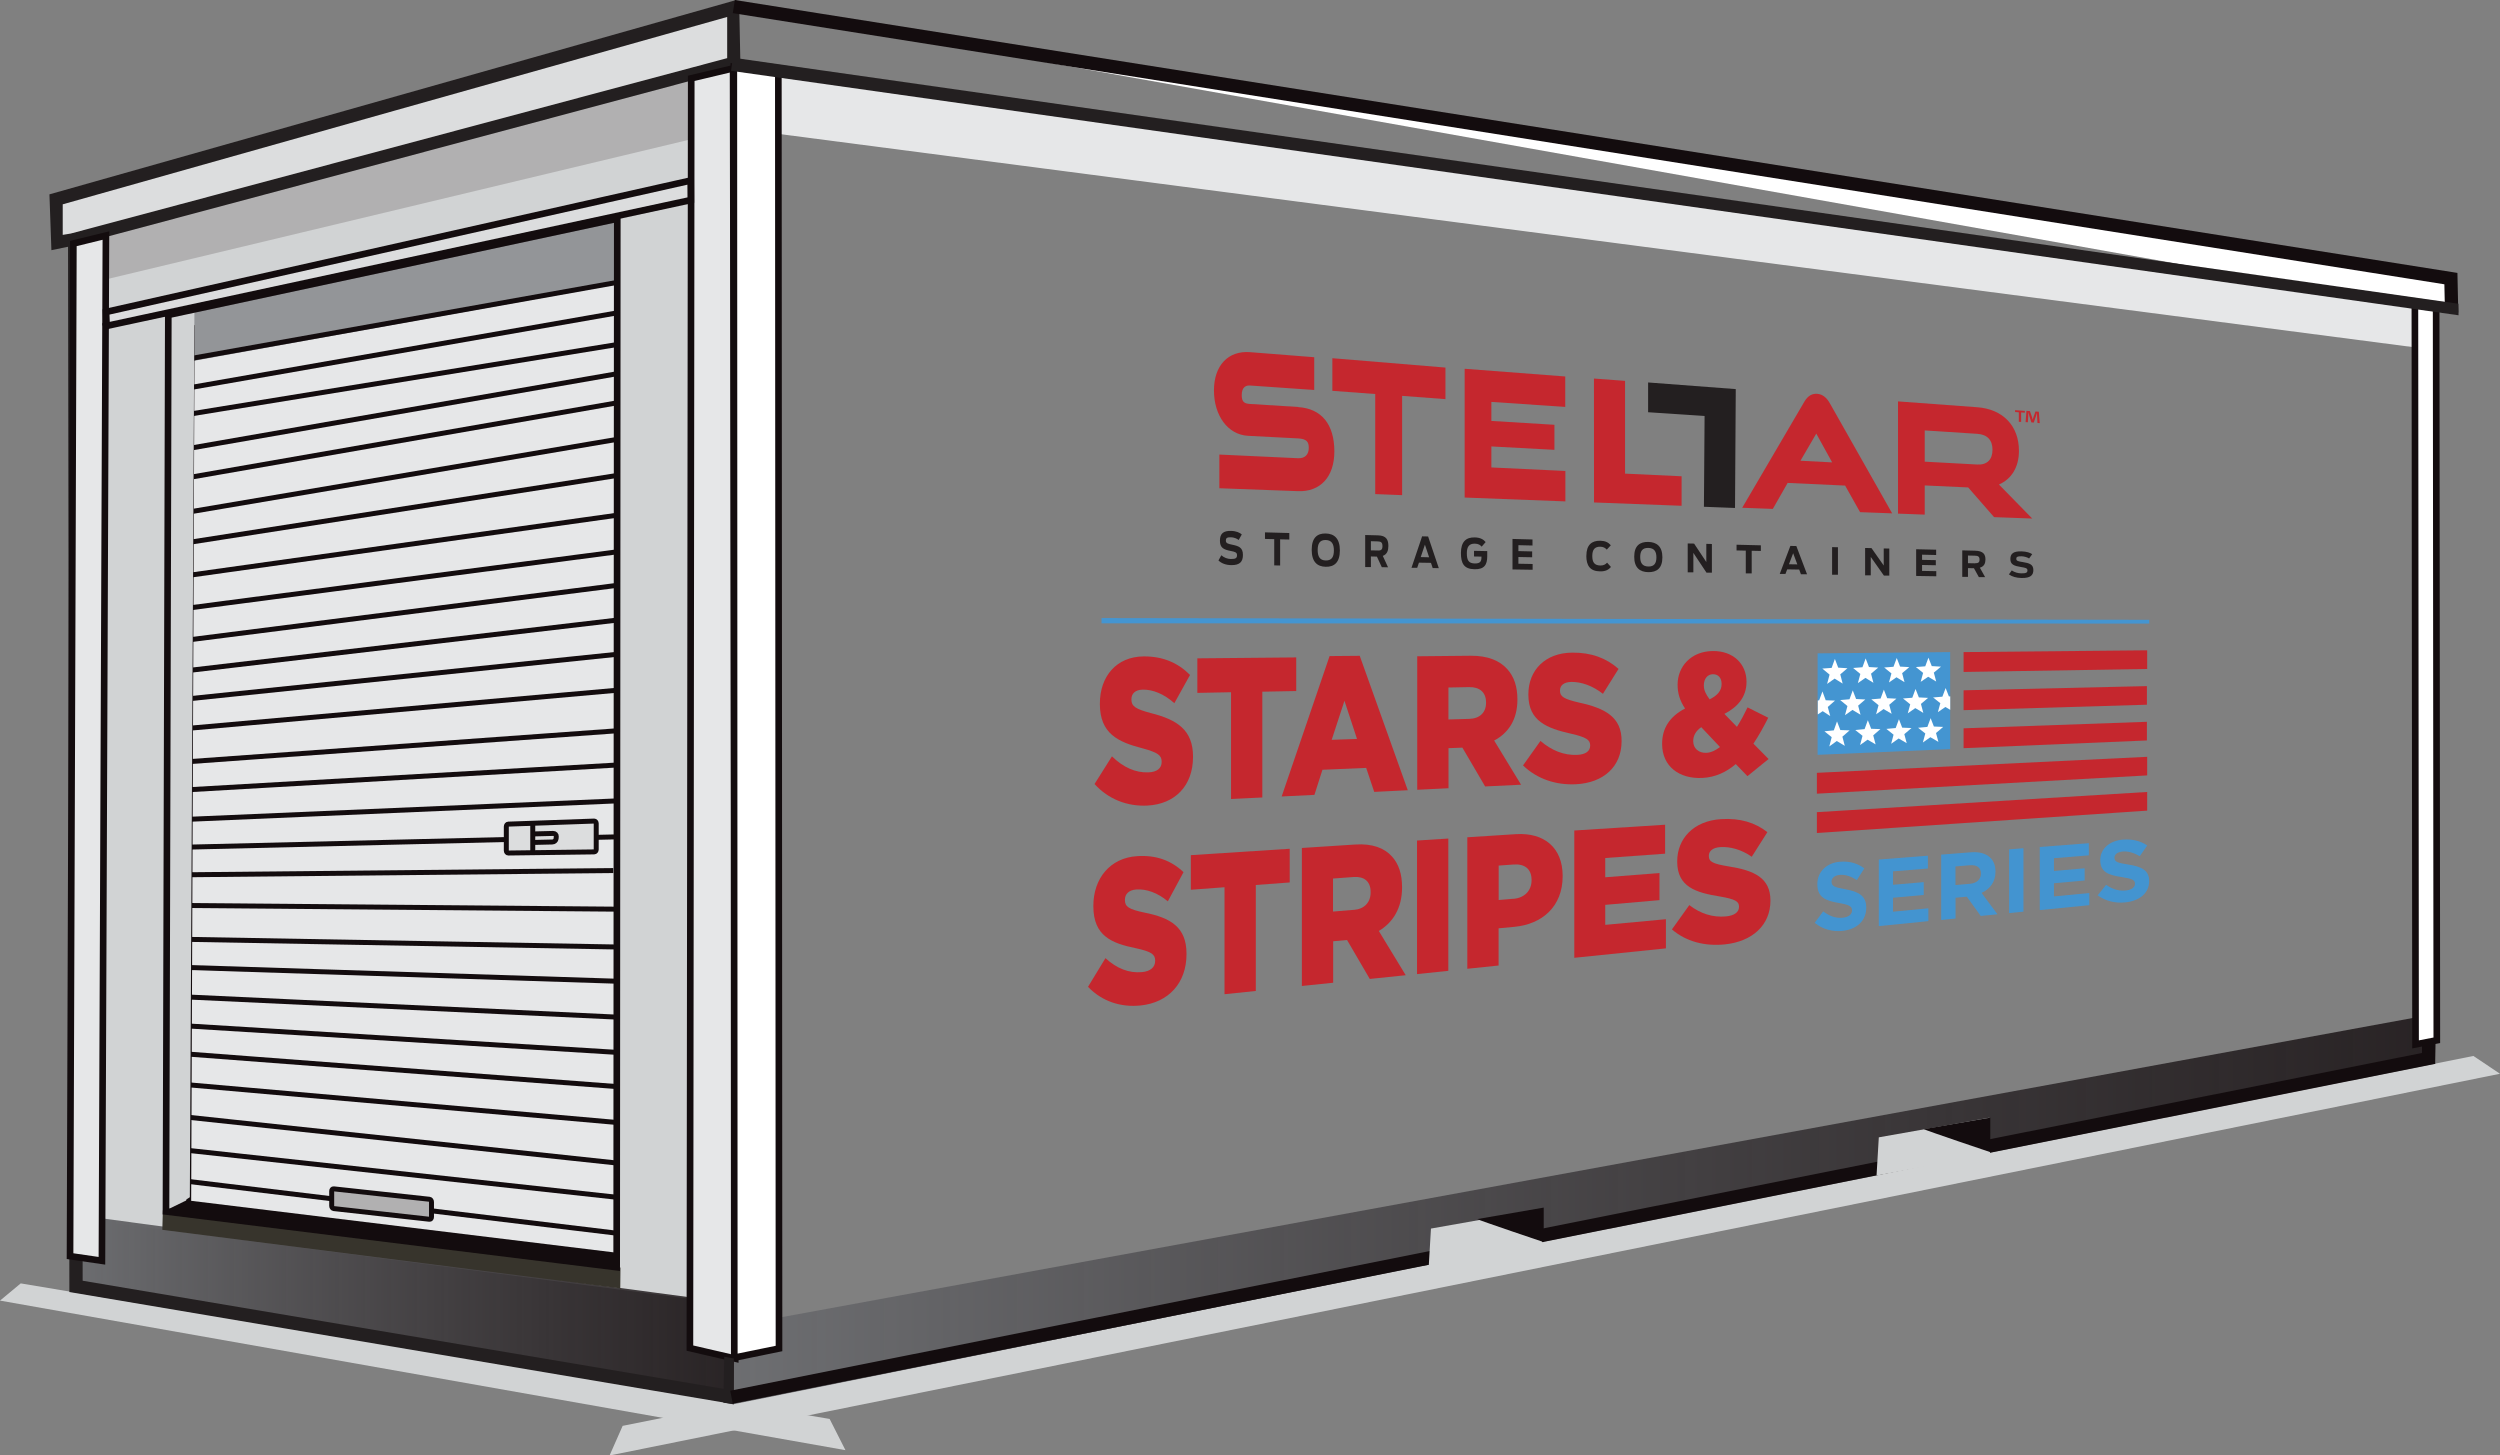 <?xml version="1.0" encoding="UTF-8"?> <svg xmlns="http://www.w3.org/2000/svg" xmlns:xlink="http://www.w3.org/1999/xlink" viewBox="0 0 376.25 219.05"><rect x="0" y="0" width="376.25" height="219.05" fill="#808080" stroke="none"/><defs><style> .cls-1 { fill: #37342c; } .cls-2, .cls-3 { fill: #d1d3d4; } .cls-4, .cls-5, .cls-6, .cls-7, .cls-8, .cls-9, .cls-10, .cls-11 { stroke-miterlimit: 10; } .cls-4, .cls-6, .cls-7, .cls-9, .cls-10, .cls-11 { stroke: #130c0e; } .cls-4, .cls-6, .cls-11 { fill: none; } .cls-4, .cls-7 { stroke-width: 2px; } .cls-12 { fill: url(#linear-gradient-2); } .cls-5, .cls-7, .cls-13, .cls-10 { fill: #fff; } .cls-5, .cls-8 { stroke: #130c0e; } .cls-14 { fill: #231f20; } .cls-15, .cls-9 { fill: #dcddde; } .cls-16 { fill: #b1b0b1; } .cls-6 { stroke-width: .75px; } .cls-17 { fill: url(#linear-gradient); } .cls-18 { fill: #c5272e; } .cls-8, .cls-19 { fill: #e6e7e8; } .cls-3 { mix-blend-mode: multiply; } .cls-20 { isolation: isolate; } .cls-21 { fill: #4394d0; } .cls-22 { fill: #130c0e; } .cls-23 { fill: #939598; } .cls-24 { fill: #4495d1; } </style><linearGradient id="linear-gradient" x1="10.56" y1="196.97" x2="111.15" y2="196.97" gradientUnits="userSpaceOnUse"><stop offset="0" stop-color="#fff"></stop><stop offset="0" stop-color="#6d6e71"></stop><stop offset="1" stop-color="#130c0e" stop-opacity=".8"></stop></linearGradient><linearGradient id="linear-gradient-2" x1="110.37" y1="503.95" x2="366.65" y2="503.95" gradientTransform="translate(0 -322)" xlink:href="#linear-gradient"></linearGradient></defs><g class="cls-20"><g id="Layer_3" data-name="Layer 3"><path class="cls-2" d="M13.45,27.99S106.15,4.19,106.85,3.99s.9,192,.9,192l-94.61-12.41.41-155.59h-.1Z"></path><polygon class="cls-17" points="10.77 182.75 111.15 196.23 110.8 211.2 10.56 194.47 10.77 182.75"></polygon><polygon class="cls-2" points="91.74 219.05 93.71 214.59 372.24 158.92 376.25 161.6 91.74 219.05"></polygon><polygon class="cls-2" points="127.24 218.25 0 195.74 3.12 193.15 124.86 213.55 127.24 218.25"></polygon><polygon class="cls-16" points="106.14 20.45 13.84 42.55 13.84 34.95 105.94 10.65 106.14 20.45"></polygon><polygon class="cls-19" points="363.3 52.26 112.54 19.55 112.54 9.45 363.3 46.36 363.3 52.26"></polygon><polygon class="cls-12" points="366.46 159.81 110.37 211.34 110.56 199.53 366.65 152.56 366.46 159.81"></polygon><polygon class="cls-10" points="366.74 156.56 363.54 157.18 363.44 44.55 366.64 45.25 366.74 156.56"></polygon><g><polygon class="cls-15" points="110.34 1.25 8.44 30.05 8.64 36.55 10.84 36.15 110.44 9.55 110.34 1.25"></polygon><path class="cls-14" d="M7.74,37.75l-.3-8.5L110.64.05l.6.2.2,9.9L11.14,36.95l-3.4.7h0v.1ZM9.44,30.85v4.5l1.2-.2L109.44,8.75V2.55c-.1,0-100,28.2-100,28.2h0v.1Z"></path></g><polygon class="cls-14" points="110.04 211.25 109.34 211.15 10.44 194.45 10.24 36.35 12.24 36.35 12.44 192.75 109.97 209.2 110.04 211.25"></polygon><polygon class="cls-8" points="11.04 36.65 15.94 35.45 15.34 189.75 10.54 189.05 11.04 36.65"></polygon><polygon class="cls-8" points="110.65 204.47 103.83 202.89 104.03 11.79 110.33 10.29 110.65 204.47"></polygon><polygon class="cls-5" points="117.24 202.95 110.51 204.33 110.44 10.05 117.14 10.85 117.24 202.95"></polygon><polyline class="cls-7" points="110.44 .99 368.86 41.93 368.97 47.05"></polyline><polygon class="cls-14" points="110.02 10.66 110.3 8.68 369.99 45.71 370.01 47.45 110.02 10.66"></polygon><polygon class="cls-14" points="110.44 211.36 108.86 211.1 109 204.19 110.44 204.45 110.44 211.36"></polygon><line class="cls-4" x1="366.3" y1="159.13" x2="110.09" y2="210.28"></line><line class="cls-4" x1="365.51" y1="156.8" x2="365.5" y2="160.1"></line><polygon class="cls-2" points="232.1 187.49 215.02 190.65 215.36 184.9 232.01 181.95 232.1 187.49"></polygon><path class="cls-22" d="M222.34,183.48c.28.19,9.99,3.46,9.99,3.46v-5.2s-9.99,1.73-9.99,1.73Z"></path><polygon class="cls-2" points="299.5 173.76 282.42 176.92 282.76 171.17 299.42 168.21 299.5 173.76"></polygon><path class="cls-22" d="M289.55,169.94c.28.19,9.99,3.46,9.99,3.46v-5.2s-9.99,1.73-9.99,1.73Z"></path><polygon class="cls-19" points="93.24 189.55 27.92 181.27 28.39 53.21 92.86 42.35 93.24 189.55"></polygon><path class="cls-9" d="M16.04,48.98l-.5.18,88.43-19.05-.02-2.94L15.96,46.95l.08,2.03Z"></path><g><g><g><path class="cls-14" d="M183.37,84.36l.44-.79c.43.37.92.55,1.43.56.78.01.93-.17.93-.59s-.33-.5-.95-.62c-1.07-.21-1.62-.47-1.62-1.55s.54-1.5,1.67-1.47c.81.02,1.31.27,1.62.53l-.47.84c-.25-.21-.72-.4-1.15-.41-.63-.02-.78.14-.78.5,0,.41.33.49.97.62.96.2,1.6.41,1.6,1.53,0,1.01-.44,1.56-1.77,1.54-.79-.01-1.45-.26-1.9-.69Z"></path><path class="cls-14" d="M191.77,81.14l-1.39-.03v-.99l3.66.1v.98l-1.38-.03v3.94l-.89-.02v-3.95Z"></path><path class="cls-14" d="M197.41,82.75c0-1.83.84-2.49,2.12-2.46,1.27.03,2.12.74,2.12,2.55s-.85,2.49-2.12,2.46c-1.27-.02-2.12-.72-2.12-2.56ZM200.75,82.84c0-.95-.31-1.54-1.22-1.57-.92-.02-1.22.56-1.22,1.51s.31,1.56,1.22,1.57c.92.02,1.22-.57,1.22-1.52Z"></path><path class="cls-14" d="M207.22,83.77l-.9-.02v1.59h-.86v-4.82l1.93.05c1.26.03,1.56.68,1.56,1.6,0,.66-.18,1.26-.84,1.49l.79,1.72-.94-.02-.74-1.6ZM207.36,82.86c.48.01.7-.13.7-.67s-.21-.7-.71-.71l-1.03-.03v1.38l1.04.02Z"></path><path class="cls-14" d="M214.03,80.72l.9.02,1.61,4.77-.92-.02-.26-.78-1.81-.03-.26.77h-.86s1.6-4.74,1.6-4.74ZM215.08,83.86l-.63-1.89-.63,1.87,1.25.03Z"></path><path class="cls-14" d="M219.87,83.23c0-1.69.76-2.39,2.1-2.35.81.02,1.3.31,1.62.7l-.6.69c-.2-.23-.47-.44-1.02-.45-.87-.02-1.21.47-1.21,1.44,0,1.02.24,1.53,1.2,1.54.78.01,1-.28,1-.93v-.1l-1.12-.02v-.85l1.99.04v.76c0,1.32-.45,2-1.92,1.97-1.6-.03-2.04-.89-2.04-2.44Z"></path><path class="cls-14" d="M227.63,81.11l3.01.08v.91l-2.12-.05v.89l2.07.05v.88l-2.07-.04v1.01l2.14.04v.87l-3.03-.05v-4.59Z"></path><path class="cls-14" d="M238.75,83.64c0-1.61.78-2.29,2.11-2.26.73.02,1.19.25,1.57.68l-.61.66c-.24-.27-.53-.43-.97-.44-.85-.02-1.21.45-1.21,1.39s.3,1.42,1.22,1.44c.52,0,.77-.18,1.01-.43l.58.65c-.32.36-.74.68-1.65.66-1.49-.02-2.06-.86-2.06-2.35Z"></path><path class="cls-14" d="M245.95,83.79c0-1.66.84-2.26,2.12-2.23,1.27.03,2.12.67,2.12,2.32s-.85,2.25-2.12,2.23c-1.27-.02-2.12-.66-2.12-2.32ZM249.29,83.88c0-.86-.31-1.4-1.22-1.42-.92-.02-1.22.51-1.22,1.37s.31,1.41,1.22,1.43c.92.02,1.22-.52,1.22-1.38Z"></path><path class="cls-14" d="M254,81.79l.96.02,1.84,2.77v-2.73l.84.02v4.32h-.81s-1.98-2.98-1.98-2.98v2.93h-.85v-4.36Z"></path><path class="cls-14" d="M262.74,82.87l-1.39-.03v-.86l3.66.09v.85l-1.38-.03v3.41h-.89v-3.43Z"></path><path class="cls-14" d="M269.45,82.16l.9.02,1.61,4.25h-.92s-.26-.71-.26-.71l-1.81-.03-.26.69h-.86s1.6-4.22,1.6-4.22ZM270.5,84.95l-.63-1.69-.63,1.66,1.25.02Z"></path><path class="cls-14" d="M275.73,82.34l.88.02v4.14h-.88v-4.17Z"></path><path class="cls-14" d="M280.7,82.47l.96.02,1.84,2.62v-2.57l.84.02v4.07h-.81s-1.98-2.81-1.98-2.81v2.77h-.85v-4.12Z"></path><path class="cls-14" d="M288.38,82.66l3.01.07v.8l-2.12-.05v.78l2.07.04v.77l-2.07-.04v.89l2.14.04v.77l-3.03-.05v-4.04Z"></path><path class="cls-14" d="M297.08,85.52l-.9-.02v1.32h-.86v-3.99l1.93.05c1.26.03,1.56.57,1.56,1.33,0,.54-.18,1.04-.84,1.23l.79,1.42h-.94s-.74-1.34-.74-1.34ZM297.22,84.77c.48,0,.7-.1.7-.55s-.21-.58-.71-.59l-1.03-.02v1.15l1.04.02Z"></path><path class="cls-14" d="M302.33,86.46l.44-.61c.43.29.92.43,1.43.44.78.01.93-.13.93-.46s-.33-.39-.95-.49c-1.07-.17-1.62-.37-1.62-1.22s.54-1.17,1.67-1.14c.81.02,1.31.22,1.62.42l-.47.65c-.25-.17-.72-.32-1.15-.33-.63-.01-.78.1-.78.39,0,.32.33.38.97.48.96.16,1.6.32,1.6,1.2,0,.79-.44,1.22-1.77,1.2-.79-.01-1.45-.21-1.9-.54Z"></path></g><path class="cls-18" d="M195.38,61.25l-7.32-.46c-.87-.06-1.18-.4-1.18-1.32,0-1.27.68-1.49,1.26-1.45l9.65.67v-4.93l-9.65-.76c-3.3-.26-5.44,2-5.44,5.76s2.06,6.66,5.13,6.83l7.53.39c1.35.07,1.61.58,1.61,1.42,0,1.04-.6,1.61-1.63,1.56l-11.83-.55v5.07l11.83.44c3.38.13,5.48-2.16,5.48-5.97,0-4.09-1.93-6.46-5.44-6.68Z"></path><polygon class="cls-18" points="224.45 67.19 233.94 67.7 233.94 63.93 224.45 63.35 224.45 60.49 235.57 61.24 235.57 56.66 220.43 55.5 220.43 74.88 235.59 75.46 235.59 70.88 224.45 70.35 224.45 67.19"></polygon><path class="cls-18" d="M273.48,59.27c-.78-.06-1.41.32-1.91,1.16l-9.37,15.99,4.61.17,2.23-3.91,8.65.4,2.25,4,4.83.18-9.37-16.55c-.51-.91-1.13-1.38-1.91-1.44ZM275.74,69.59l-4.77-.25,2.38-4.08,2.39,4.33Z"></path><path class="cls-18" d="M303.85,67.85c0-3.76-2.4-6.27-6.27-6.56l-11.93-.88v16.89l4.02.15v-4.39l6.54.3,3.9,4.47,5.74.21-5.01-5.12c1.92-.83,3.01-2.65,3.01-5.06ZM289.67,64.78l7.91.51c1.5.1,2.29.93,2.29,2.4s-.81,2.3-2.29,2.22l-7.91-.43v-4.71Z"></path><polygon class="cls-18" points="217.54 55.32 200.52 53.91 200.52 58.82 206.97 59.3 206.97 74.36 211.02 74.52 211.02 59.58 217.54 60.07 217.54 55.32"></polygon><polygon class="cls-18" points="244.57 57.32 239.89 56.97 239.9 75.62 253.08 76.12 253.08 71.68 244.57 71.28 244.57 57.32"></polygon><polygon class="cls-14" points="261.23 59.07 261.23 58.56 248.04 57.56 248.04 62.04 256.54 62.61 256.44 76.27 261.12 76.45 261.23 59.07"></polygon><path class="cls-18" d="M304.74,61.83v.28l-.56-.04v1.43l-.35-.02v-1.43l-.56-.04v-.28l1.47.11ZM306.64,63.67l-.06-1.01c0-.13,0-.29-.01-.48h-.02c-.05.15-.1.34-.15.5l-.32.92-.36-.03-.32-1c-.03-.13-.08-.34-.12-.49h-.02c0,.16,0,.32-.01.47l-.06,1-.34-.02.13-1.7.52.04.3.86c.04.13.07.26.12.44h0c.05-.15.08-.29.12-.42l.3-.82.5.04.14,1.71-.35-.02Z"></path></g><g><line class="cls-24" x1="165.78" y1="93.42" x2="323.46" y2="93.56"></line><polygon class="cls-24" points="323.46 93.28 323.46 93.85 165.78 93.81 165.78 93.02 323.46 93.28"></polygon></g><g><g><polygon class="cls-24" points="293.5 112.74 273.55 113.6 273.55 98.33 293.5 98.14 293.5 112.74"></polygon><g><polygon class="cls-18" points="323.15 119.19 273.44 122.23 273.44 125.37 323.15 122 323.15 119.19"></polygon><polygon class="cls-18" points="323.15 113.9 273.44 116.31 273.44 119.45 323.15 116.7 323.15 113.9"></polygon></g><g><g><polygon class="cls-13" points="290.23 98.98 290.73 100.25 292.12 100.33 291.04 101.23 291.4 102.57 290.19 101.85 289.06 102.62 289.43 101.27 288.34 100.39 289.75 100.28 290.23 98.98"></polygon><polygon class="cls-13" points="285.46 99.03 285.96 100.32 287.35 100.4 286.27 101.31 286.63 102.67 285.42 101.93 284.29 102.71 284.66 101.35 283.57 100.46 284.97 100.35 285.46 99.03"></polygon><polygon class="cls-13" points="280.78 99.09 281.28 100.39 282.67 100.47 281.59 101.39 281.95 102.76 280.74 102.02 279.61 102.81 279.98 101.43 278.89 100.53 280.3 100.42 280.78 99.09"></polygon><polygon class="cls-13" points="276.15 99.17 276.65 100.48 278.04 100.57 276.96 101.49 277.32 102.88 276.11 102.13 274.98 102.93 275.35 101.53 274.26 100.62 275.66 100.52 276.15 99.17"></polygon></g><polygon class="cls-13" points="288.29 103.69 288.79 104.96 290.18 105.03 289.1 105.94 289.46 107.29 288.25 106.57 287.12 107.36 287.49 106 286.4 105.12 287.8 105.01 288.29 103.69"></polygon><polygon class="cls-13" points="283.52 103.79 284.02 105.08 285.41 105.15 284.33 106.07 284.69 107.43 283.48 106.71 282.35 107.5 282.72 106.13 281.63 105.25 283.03 105.13 283.52 103.79"></polygon><polygon class="cls-13" points="278.84 103.9 279.34 105.2 280.73 105.27 279.65 106.2 280.01 107.57 278.8 106.84 277.67 107.64 278.04 106.26 276.95 105.36 278.35 105.24 278.84 103.9"></polygon><g><polygon class="cls-13" points="290.56 108.08 291.05 109.34 292.45 109.4 291.37 110.32 291.73 111.65 290.52 110.95 289.39 111.75 289.76 110.39 288.67 109.53 290.07 109.4 290.56 108.08"></polygon><polygon class="cls-13" points="285.79 108.24 286.28 109.51 287.68 109.57 286.6 110.49 286.96 111.85 285.75 111.14 284.62 111.94 284.98 110.57 283.9 109.7 285.3 109.57 285.79 108.24"></polygon><polygon class="cls-13" points="281.11 108.39 281.61 109.68 283 109.73 281.92 110.67 282.28 112.03 281.07 111.32 279.94 112.13 280.31 110.74 279.22 109.87 280.62 109.73 281.11 108.39"></polygon><polygon class="cls-13" points="276.47 108.57 276.97 109.87 278.37 109.92 277.28 110.87 277.64 112.25 276.43 111.52 275.31 112.34 275.67 110.94 274.58 110.06 275.99 109.92 276.47 108.57"></polygon></g><polygon class="cls-13" points="293.31 104.81 292.82 103.55 292.33 104.85 290.93 104.97 292.02 105.83 291.65 107.18 292.78 106.4 293.51 106.83 293.51 104.81 293.31 104.81"></polygon><polygon class="cls-13" points="273.78 105.4 274.28 104.06 274.77 105.39 276.17 105.44 275.08 106.4 275.45 107.77 274.32 107.03 273.58 107.52 273.58 105.42 273.78 105.4"></polygon></g></g><g><polygon class="cls-18" points="323.11 111.44 323.11 108.63 295.52 109.61 295.52 112.6 323.11 111.44"></polygon><polygon class="cls-18" points="323.11 106.06 323.11 103.26 295.52 103.89 295.52 106.88 323.11 106.06"></polygon><polygon class="cls-18" points="323.15 100.68 323.15 97.87 295.52 98.14 295.52 101.13 323.15 100.68"></polygon></g></g><g><path class="cls-18" d="M164.73,117.99l2.62-4.16c1.7,1.66,3.54,2.49,5.51,2.41,1.29-.05,1.97-.64,1.97-1.56v-.06c0-.93-.56-1.37-2.89-2-3.62-.94-6.41-2.17-6.41-6.67v-.06c0-4.09,2.5-7.07,6.58-7.1,2.89-.02,5.15.94,6.99,2.79l-2.36,4.25c-1.55-1.39-3.25-2.07-4.76-2.04-1.14.02-1.7.62-1.7,1.43v.06c0,1,.58,1.42,2.96,2.05,3.88.98,6.31,2.51,6.31,6.52v.06c0,4.38-2.74,7.12-6.87,7.33-3.01.15-5.85-.93-7.96-3.25Z"></path><path class="cls-18" d="M185.27,104.18l-5.07.1v-5.2l14.88-.14v5.06l-5.1.1v15.92l-4.71.23v-16.06Z"></path><path class="cls-18" d="M200.1,98.74l4.54-.04,7.23,20.23-5.05.25-1.21-3.61-6.58.28-1.21,3.78-4.93.24,7.21-21.12ZM204.23,111.21l-1.89-5.74-1.92,5.87,3.81-.13Z"></path><path class="cls-18" d="M213.29,98.77l8.04-.08c2.6-.02,4.39.74,5.54,2.04,1,1.13,1.5,2.6,1.5,4.52v.06c0,3.01-1.38,5.03-3.5,6.14l4.05,6.65-5.41.26-3.42-5.84-2.09.08v6.03l-4.71.23v-20.09ZM221.13,108.19c1.58-.04,2.52-.97,2.52-2.41v-.06c0-1.57-1-2.34-2.55-2.31l-3.11.06v4.81l3.13-.09Z"></path><path class="cls-18" d="M229.22,115.19l2.62-3.68c1.7,1.46,3.54,2.18,5.51,2.1,1.29-.05,1.97-.57,1.97-1.39v-.05c0-.82-.56-1.21-2.89-1.75-3.62-.82-6.41-1.89-6.41-5.86v-.06c0-3.61,2.5-6.24,6.58-6.28,2.89-.03,5.15.82,6.99,2.45l-2.35,3.75c-1.55-1.22-3.25-1.81-4.76-1.79-1.14.02-1.7.55-1.7,1.27v.06c0,.88.58,1.25,2.96,1.8,3.88.85,6.31,2.19,6.31,5.73v.05c0,3.86-2.74,6.28-6.87,6.49-3.01.15-5.85-.79-7.96-2.83Z"></path><path class="cls-18" d="M261.24,114.99c-1.43,1.21-3.08,2-5.05,2.09-3.45.17-6.04-1.73-6.04-5.11v-.05c0-2.29,1.12-4.08,3.45-5.29-.8-1.2-1.12-2.33-1.12-3.55v-.05c0-2.68,1.99-5.03,5.32-5.05,3.08-.03,5.05,1.98,5.05,4.6v.05c0,2.26-1.34,3.79-3.33,4.81l1.89,1.95c.56-.88,1.09-1.88,1.6-2.93l3.11,1.56c-.7,1.39-1.43,2.7-2.23,3.9l2.28,2.31-3.18,2.58-1.75-1.81ZM258.86,112.43l-2.82-2.99c-.85.58-1.21,1.33-1.21,2.07v.05c0,1.08.83,1.79,1.99,1.74.68-.03,1.38-.37,2.04-.87ZM259.1,102.96v-.05c0-.91-.53-1.46-1.31-1.44-.8.01-1.36.68-1.36,1.65v.05c0,.71.29,1.31.87,2.08,1.21-.6,1.8-1.32,1.8-2.29Z"></path><path class="cls-18" d="M163.75,148.51l2.62-4.31c1.7,1.56,3.54,2.29,5.51,2.1,1.29-.12,1.97-.75,1.97-1.68v-.06c0-.93-.56-1.34-2.89-1.85-3.62-.74-6.41-1.82-6.41-6.32v-.06c0-4.1,2.5-7.22,6.58-7.48,2.89-.19,5.15.66,6.99,2.41l-2.36,4.39c-1.55-1.3-3.25-1.89-4.76-1.78-1.14.08-1.7.72-1.7,1.53v.06c0,1,.58,1.39,2.96,1.89,3.88.77,6.31,2.16,6.31,6.18v.06c0,4.39-2.74,7.29-6.87,7.73-3.01.32-5.85-.6-7.96-2.81Z"></path><path class="cls-18" d="M184.29,133.53l-5.07.38v-5.21l14.88-.96v5.07l-5.1.38v15.95l-4.71.49v-16.09Z"></path><path class="cls-18" d="M195.92,127.62l8.04-.52c2.6-.17,4.39.53,5.54,1.81,1,1.12,1.51,2.61,1.51,4.6v.06c0,3.11-1.38,5.28-3.5,6.54l4.05,6.66-5.41.56-3.42-5.86-2.09.19v6.24l-4.71.49v-20.79ZM203.76,136.94c1.58-.13,2.52-1.14,2.52-2.63v-.06c0-1.63-1-2.37-2.55-2.26l-3.11.23v4.97l3.13-.26Z"></path><path class="cls-18" d="M213.26,126.5l4.71-.3v19.91l-4.71.49v-20.1Z"></path><path class="cls-18" d="M220.83,126.01l7.31-.47c4.27-.27,7.04,2.05,7.04,6.28v.05c0,4.56-3.08,7.23-7.28,7.62l-2.36.22v5.6l-4.71.49v-19.8ZM227.8,135.27c1.65-.14,2.7-1.25,2.7-2.78v-.06c0-1.66-1.04-2.45-2.72-2.32l-2.23.16v5.18l2.26-.19Z"></path><path class="cls-18" d="M236.93,124.99l13.67-.87v4.36l-9.01.65v2.9l8.16-.64v4.08l-8.16.71v3.01l9.13-.85v4.39l-13.79,1.42v-19.16Z"></path><path class="cls-18" d="M251.62,139.88l2.62-3.66c1.7,1.3,3.54,1.88,5.51,1.7,1.29-.12,1.97-.65,1.97-1.43v-.05c0-.78-.56-1.12-2.89-1.52-3.62-.58-6.41-1.45-6.41-5.24v-.05c0-3.45,2.5-6.09,6.58-6.35,2.89-.18,5.15.51,6.99,1.96l-2.35,3.7c-1.55-1.08-3.25-1.55-4.76-1.45-1.14.08-1.7.62-1.7,1.3v.05c0,.84.58,1.16,2.96,1.55,3.88.6,6.31,1.75,6.31,5.12v.05c0,3.68-2.74,6.15-6.87,6.57-3.01.31-5.85-.43-7.96-2.26Z"></path></g><g><path class="cls-21" d="M273.12,138.87l1.27-1.71c.88.67,1.81,1.06,2.93.96.88-.09,1.41-.5,1.41-1.09v-.03c0-.56-.34-.82-1.97-1.1-1.97-.34-3.25-.8-3.25-2.83v-.03c0-1.86,1.43-3.2,3.43-3.35,1.43-.11,2.65.25,3.64,1l-1.12,1.76c-.87-.55-1.72-.85-2.55-.78-.83.07-1.26.5-1.26.99v.03c0,.67.42.85,2.11,1.15,1.99.36,3.11.99,3.11,2.75v.03c0,2-1.48,3.27-3.6,3.48-1.48.15-2.98-.24-4.16-1.22Z"></path><path class="cls-21" d="M282.76,129.36l7.39-.58v1.93l-5.25.43v2.02l4.62-.4v1.93l-4.62.42v2.1l5.32-.51v1.93l-7.46.75v-10.02Z"></path><path class="cls-21" d="M292.14,128.62l4.48-.35c1.25-.1,2.21.17,2.86.76.55.49.84,1.23.84,2.14v.03c0,1.56-.85,2.61-2.1,3.18l2.4,3.22-2.52.25-2.1-2.9-1.69.16v3.13l-2.16.22v-9.82ZM296.48,133.01c1.05-.09,1.65-.7,1.65-1.52v-.03c0-.91-.64-1.33-1.69-1.24l-2.14.18v2.8l2.18-.19Z"></path><path class="cls-21" d="M302.37,127.83l2.16-.17v9.54l-2.16.22v-9.59Z"></path><path class="cls-21" d="M306.98,127.47l7.39-.57v1.83l-5.25.43v1.92l4.62-.4v1.83l-4.62.42v1.98l5.32-.51v1.83l-7.46.74v-9.49Z"></path><path class="cls-21" d="M315.7,134.74l1.27-1.57c.88.61,1.81.95,2.93.85.88-.08,1.41-.46,1.41-1v-.03c0-.51-.34-.74-1.97-.99-1.97-.3-3.25-.7-3.25-2.55v-.03c0-1.69,1.43-2.91,3.43-3.06,1.43-.11,2.65.22,3.64.88l-1.12,1.61c-.87-.49-1.72-.76-2.55-.7-.83.07-1.26.46-1.26.91v.03c0,.61.42.77,2.11,1.03,1.99.31,3.11.88,3.11,2.47v.03c0,1.81-1.48,2.98-3.6,3.19-1.48.15-2.98-.19-4.16-1.07Z"></path></g></g></g><g id="doors"><g><polygon class="cls-1" points="24.51 182.15 93.38 190.77 93.35 193.9 24.43 185.09 24.51 182.15"></polygon><polygon class="cls-23" points="25.71 54.93 92.81 42.79 93.09 33.01 25.52 47.78 25.71 54.93"></polygon><line class="cls-6" x1="28.91" y1="48.93" x2="28.39" y2="182.54"></line><g><g><g><line class="cls-6" x1="92.89" y1="60.62" x2="28.91" y2="71.78"></line><line class="cls-6" x1="93.23" y1="66.06" x2="29" y2="76.96"></line><line class="cls-6" x1="92.72" y1="71.58" x2="28.81" y2="81.57"></line><line class="cls-6" x1="93" y1="77.52" x2="28.62" y2="86.56"></line><line class="cls-6" x1="92.72" y1="83.07" x2="28.81" y2="91.45"></line><line class="cls-6" x1="92.59" y1="88.13" x2="28.81" y2="96.25"></line></g><g><line class="cls-6" x1="92.46" y1="93.37" x2="28.6" y2="100.88"></line><line class="cls-6" x1="92.94" y1="98.46" x2="28.34" y2="105.17"></line><line class="cls-6" x1="92.5" y1="103.91" x2="28.6" y2="109.59"></line><line class="cls-6" x1="92.87" y1="109.98" x2="28.27" y2="114.64"></line><line class="cls-6" x1="92.91" y1="115.13" x2="28.31" y2="118.86"></line><line class="cls-6" x1="92.91" y1="120.53" x2="28.31" y2="123.31"></line></g><g><line class="cls-6" x1="92.81" y1="42.51" x2="28.63" y2="53.97"></line><line class="cls-6" x1="92.9" y1="47.08" x2="29.1" y2="58.25"></line><line class="cls-6" x1="93" y1="51.83" x2="28.91" y2="62.26"></line><line class="cls-6" x1="92.72" y1="56.27" x2="28.62" y2="67.45"></line></g></g><g><line class="cls-6" x1="92.65" y1="158.37" x2="28.05" y2="154.39"></line><line class="cls-6" x1="92.69" y1="163.52" x2="28.08" y2="158.62"></line><line class="cls-6" x1="92.69" y1="168.92" x2="28.45" y2="163.27"></line><line class="cls-6" x1="93.06" y1="175.06" x2="28.45" y2="168.16"></line><line class="cls-6" x1="93.1" y1="180.22" x2="28.67" y2="173.17"></line><line class="cls-6" x1="93.1" y1="185.63" x2="28.37" y2="177.81"></line></g><g><line class="cls-6" x1="93.14" y1="125.94" x2="28.45" y2="127.49"></line><line class="cls-6" x1="92.3" y1="131.02" x2="28.45" y2="131.65"></line><line class="cls-6" x1="92.83" y1="136.83" x2="28.3" y2="136.28"></line><line class="cls-6" x1="92.68" y1="142.52" x2="28.07" y2="141.37"></line><line class="cls-6" x1="92.71" y1="147.67" x2="28.11" y2="145.6"></line><line class="cls-6" x1="92.71" y1="153.07" x2="28.11" y2="150.04"></line></g></g><polygon class="cls-3" points="24.69 182.69 28.57 180.18 29.26 46.66 25.71 47.61 24.69 182.69"></polygon><polygon class="cls-11" points="24.98 182.33 92.81 190.72 92.9 32.92 25.33 47.4 24.98 182.33"></polygon><polygon class="cls-22" points="28.08 180.64 92.78 188.53 93.08 190.92 24.88 182.2 28.08 180.64"></polygon><g><path class="cls-16" d="M49.92,181.49c0,.2.14.38.3.4l14.42,1.61c.17.02.3-.13.3-.34v-2.26c0-.21-.14-.39-.3-.41l-14.42-1.57c-.17-.02-.3.13-.3.34v2.23Z"></path><path class="cls-6" d="M49.92,181.49c0,.2.14.38.3.4l14.42,1.61c.17.02.3-.13.3-.34v-2.26c0-.21-.14-.39-.3-.41l-14.42-1.57c-.17-.02-.3.13-.3.34v2.23Z"></path></g><g><g><path class="cls-15" d="M76.2,128.02c0,.2.14.36.3.36l12.93-.17c.17,0,.3-.17.3-.37v-3.91c0-.2-.14-.36-.3-.36l-12.93.46c-.17,0-.3.17-.3.37v3.61Z"></path><path class="cls-6" d="M76.2,128.02c0,.2.14.36.3.36l12.93-.17c.17,0,.3-.17.3-.37v-3.91c0-.2-.14-.36-.3-.36l-12.93.46c-.17,0-.3.17-.3.37v3.61Z"></path></g><line class="cls-6" x1="80.18" y1="123.96" x2="80.18" y2="128.24"></line><path class="cls-6" d="M80.22,126.79l2.9-.07c.29,0,.54-.23.57-.49l.03-.33c.02-.26-.19-.48-.48-.47l-3.1.08"></path></g></g></g></g></svg> 